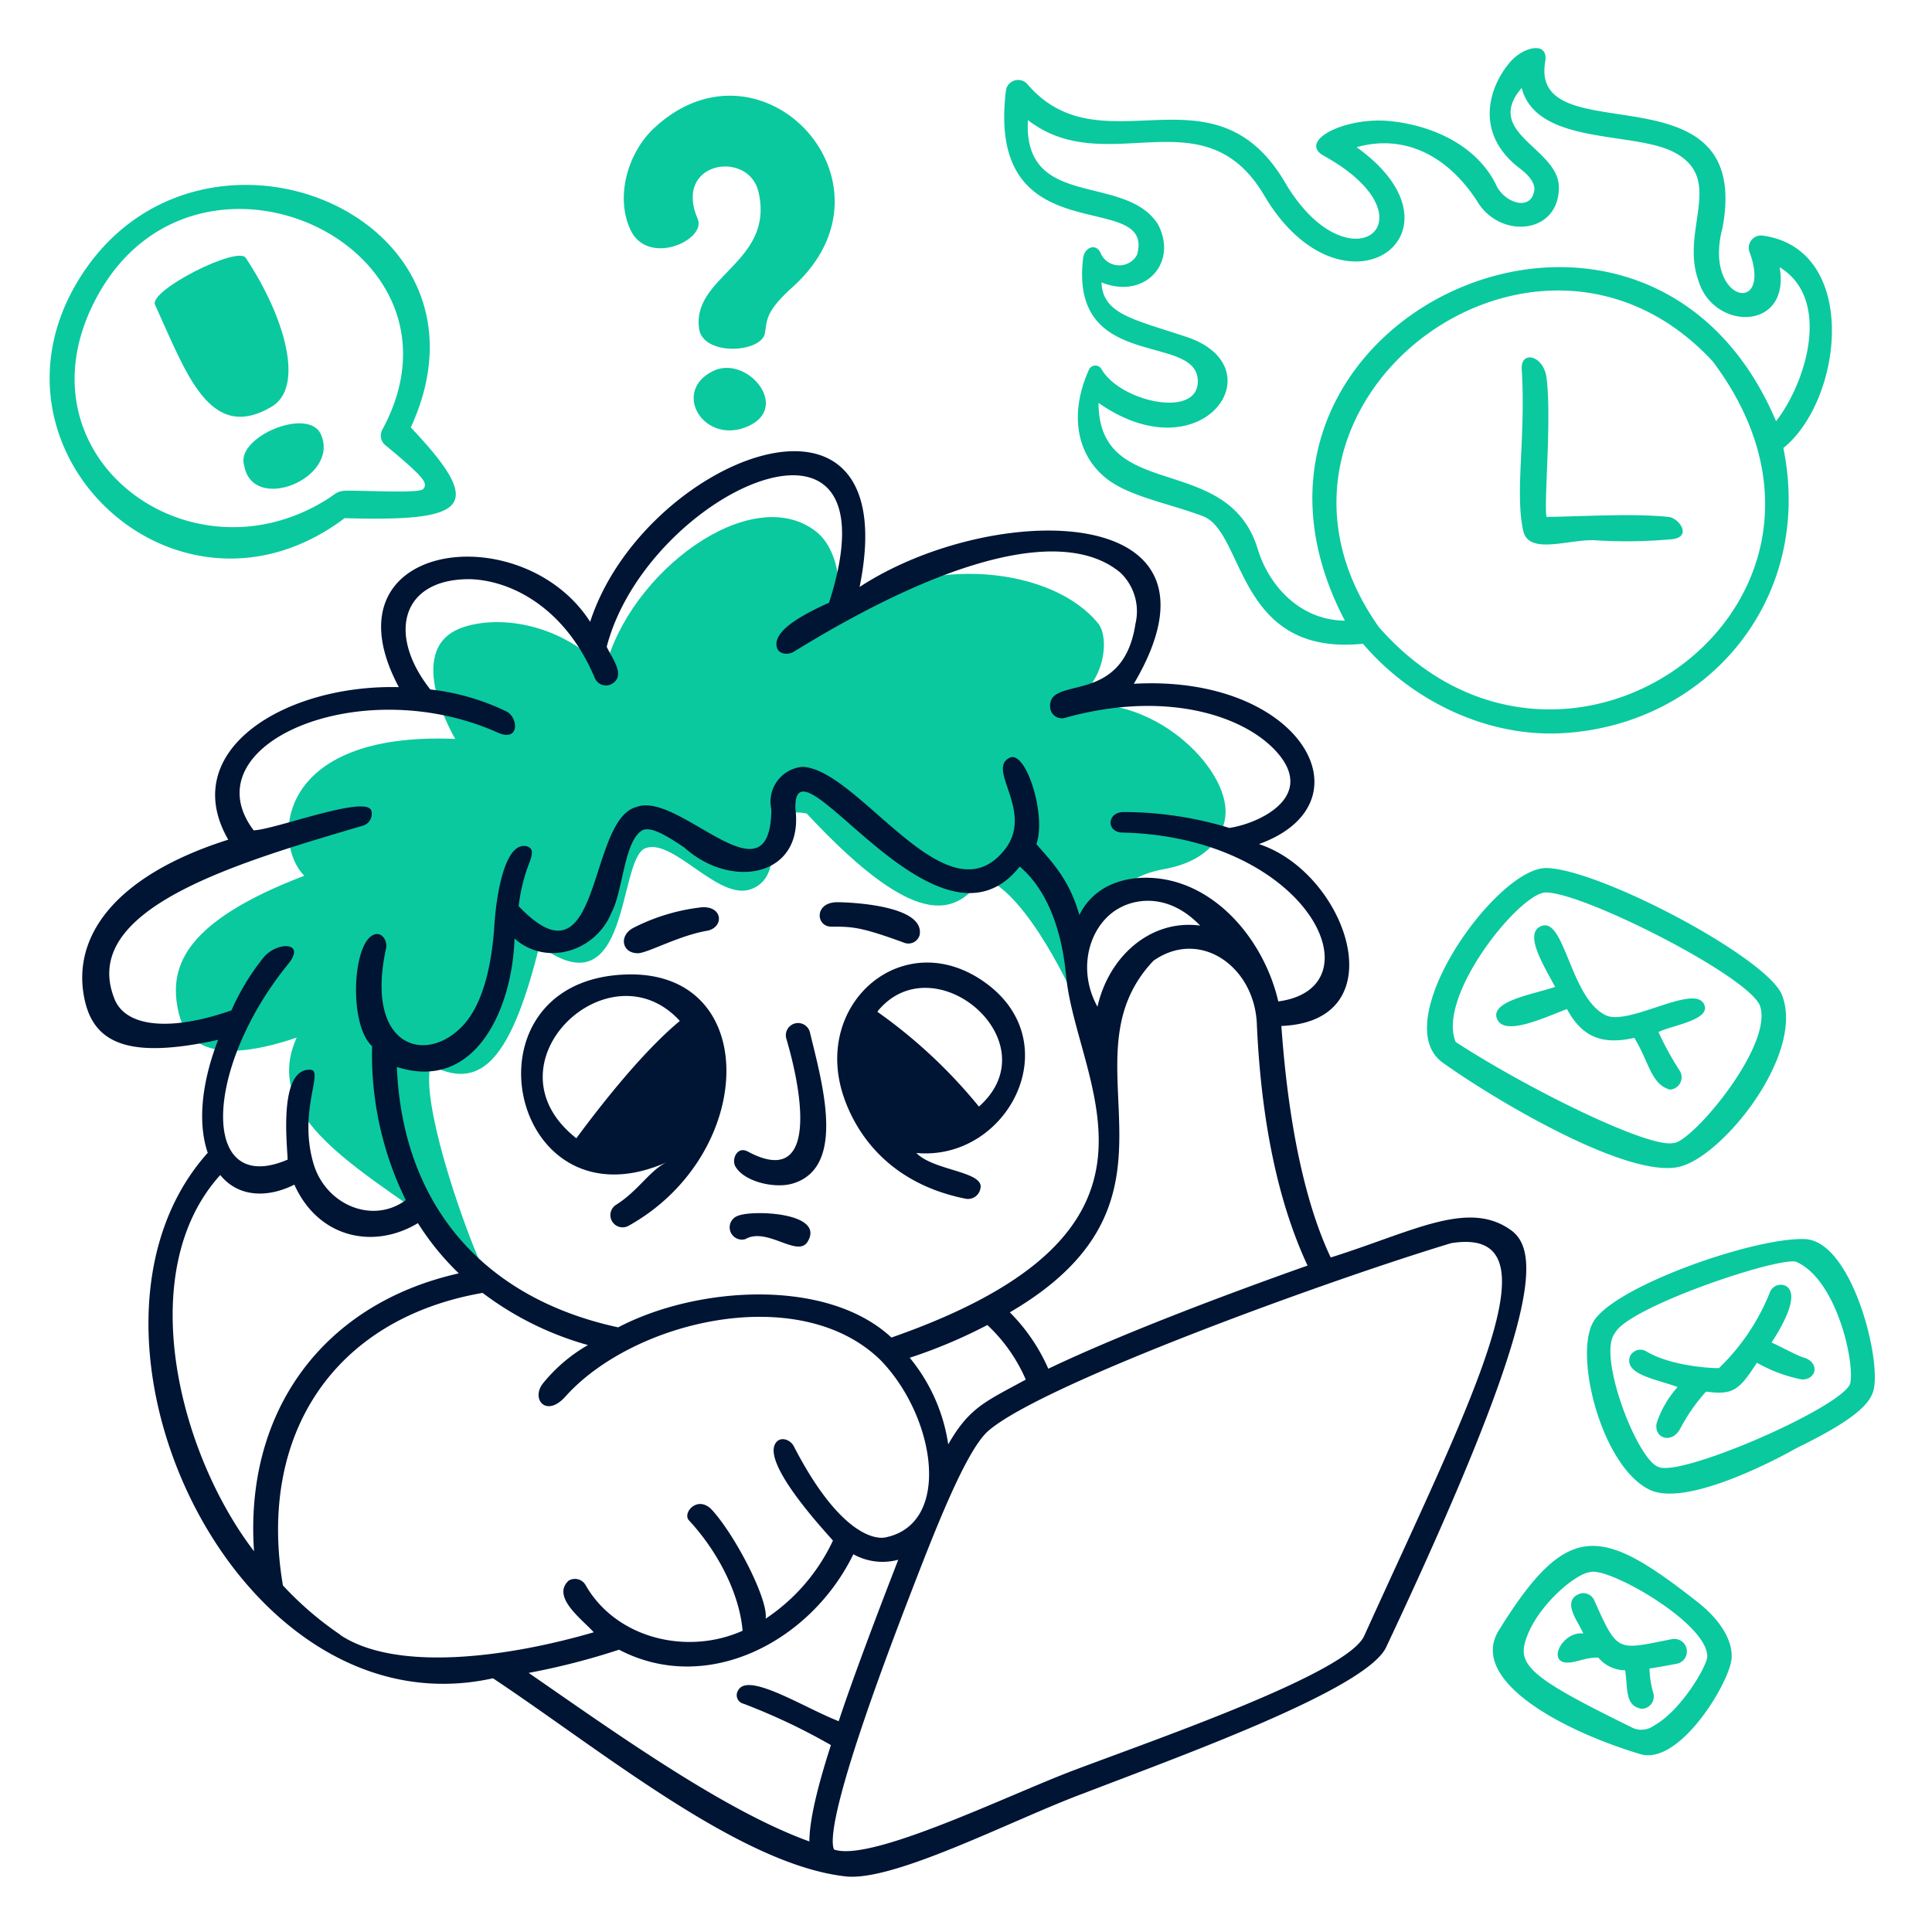 <svg xmlns="http://www.w3.org/2000/svg" width="155" height="155" fill="none"><path fill="#0AC99E" d="M36.524 59.282s-4.308-7.219.556-8.932c2.655-.942 7.58-.595 11.456 3.35 1.907-7.79 11.727-15.1 16.915-11.07 1.714 1.327 2.17 4.307 1.714 6.646 7.419-5.103 17.432-3.659 20.96.772.88 1.104.671 5.088-2.834 6.71 6.493-1.599 12.885 4.307 13.032 8.206.062 1.605-.942 4.045-4.956 4.77-5.242.88-7.141 6.393-7.056 10.554 0 0-3.806-8.677-7.435-9.859-1.969 2.517-4.725 4.98-14.159-5.164-4.454-.85-1.08 4.794-4.454 6.068-2.61.988-6.269-4.146-8.492-3.281-2.223.864-1.174 13.255-8.492 7.805-2.44 9.897-5.018 11.487-8.732 9.611-.771 2.872 2.317 11.966 3.86 15.533-6.469-5.89-17.987-10.276-14.606-17.756-7.65 2.586-9.14-.116-9.557-2.409-.626-3.404.68-6.948 10.167-10.576-2.563-2.564-2.432-11.588 12.113-10.978Zm20.643-29.498c-3.343 1.69-.61 6.021 2.91 4.385 3.367-1.568-.215-5.752-2.91-4.385ZM52.55 10.205c-2.16 1.969-3.218 5.536-1.976 8.222 1.39 2.988 6.107.842 5.404-.857-2.014-4.632 4.092-5.59 4.88-2.154 1.312 5.744-5.605 6.763-4.733 11.164.61 2.015 5.018 1.675 5.25.123.162-1.135.116-1.799 2.316-3.767 9.017-8.268-2.532-20.62-11.14-12.73ZM19.718 20.69c-.657-.997-7.798 2.624-7.28 3.759 2.478 5.404 4.361 11.148 9.364 8.175 2.64-1.567 1.088-7.148-2.084-11.935Zm-.132 16.628c.64 3.93 7.674 1.066 6.176-2.431-.957-2.316-6.886.177-6.176 2.431Z"/><path fill="#0AC99E" d="M6.177 22.666C-2 36.462 14.36 51.578 27.647 41.572c9.834.278 11.433-.818 5.31-7.28 7.96-17.308-17.447-27.344-26.78-11.626Zm27.792 16.552c-.263.362-3.675.162-6.037.146-.988 0-.973.278-1.814.772C14.922 47.03.85 36.284 7.867 23.654c8.028-14.467 30.748-3.86 22.812 10.808a.996.996 0 0 0 .232 1.25c3.203 2.641 3.412 3.058 3.057 3.506Zm100.175 92.285c-4.408.865-4.331 1.166-6.23-3.088a.954.954 0 0 0-.552-.537.953.953 0 0 0-.768.043c-1.313.664.131 2.316.424 3.134-1.544-.208-2.833 2.085-1.474 2.316.772.108 1.59-.417 2.686-.386a2.841 2.841 0 0 0 2.154 1.019c.224 1.436-.054 2.857 1.32 3.088a.984.984 0 0 0 .799-.423.99.99 0 0 0 .12-.897 7.592 7.592 0 0 1-.286-1.907 62.09 62.09 0 0 0 2.177-.386.996.996 0 0 0 .645-.42 1.015 1.015 0 0 0 .158-.753.996.996 0 0 0-.42-.645 1.014 1.014 0 0 0-.753-.158Zm-.27-90.031c-2.834-.294-6.694-.047-9.797 0-.239-.958.425-7.828 0-11.148-.224-1.822-2.084-2.254-1.992-.695.34 5.404-.563 9.85.116 12.939.432 1.976 3.559.71 5.682.772 2.104.137 4.215.11 6.315-.085 1.59-.232.463-1.706-.324-1.783Zm10.785 67.426c-.394-.108-1.714-.81-2.532-1.196.772-1.15 2.385-3.914 1.104-4.555a.938.938 0 0 0-1.068.249.952.952 0 0 0-.191.338 17.288 17.288 0 0 1-4.068 6.029c-1.035 0-3.96-.247-5.782-1.32a.931.931 0 0 0-.75-.129.942.942 0 0 0-.594.476c-.532 1.475 2.038 1.838 3.814 2.486a8.235 8.235 0 0 0-1.675 2.872c-.286 1.235 1.235 1.776 1.914.409a14.706 14.706 0 0 1 2.038-2.91c2.162.278 2.633-.077 4.084-2.316a12.027 12.027 0 0 0 3.613 1.343c1.228 0 1.429-1.413.093-1.776Z"/><path fill="#0AC99E" d="M144.821 99.411c-4.084-.17-15.517 3.86-17.03 6.701-1.513 2.841.772 11.58 4.547 13.402 3.157 1.544 11.364-3.088 11.789-3.335 4.369-2.131 5.874-3.443 6.176-4.632.663-2.494-1.737-11.959-5.482-12.136Zm3.606 11.626c-.857 1.961-13.48 7.435-15.34 6.663-1.729-.502-4.972-9.002-3.528-10.739.988-2.053 12.83-6.06 14.506-5.744 3.288 1.375 4.786 8.176 4.362 9.82Zm-12.23 17.494c-7.72-6.06-10.422-6.663-15.949 2.27-2.432 3.921 4.825 7.967 11.348 9.928 3.212.965 7.342-6.014 7.334-7.805.031-1.29-.826-2.895-2.733-4.393Zm-3.481 9.897a1.719 1.719 0 0 1-1.668.224c-7.65-3.752-9.264-4.902-8.7-6.879.772-2.794 4.037-5.535 5.218-5.643 1.39-.479 9.45 4.076 9.403 6.778-.007.718-2.061 4.293-4.253 5.52Zm1.93-44.8c3.489-.718 10.205-9.063 8.314-13.81-1.189-2.98-14.521-10.037-18.845-10.176-3.976-.154-12.923 12.352-8.368 15.61 3.759 2.71 14.591 9.264 18.899 8.376ZM124.1 71.603c3.088.093 15.934 6.585 17.077 9.032 1.219 3.166-5.528 11.133-6.948 11.071-1.961.401-11.395-4.192-17.44-8.106-1.575-3.737 5.319-12.206 7.311-11.997Zm1.135-12.777c11.58-.579 20.327-10.615 17.841-22.882 4.818-3.899 6.107-15.934-1.629-17.038a.987.987 0 0 0-1.144.88.998.998 0 0 0 .094.525c1.791 5.103-3.783 3.86-2.2-2.046 2.478-13.34-15.517-5.782-14.228-13.317.286-1.683-1.768-1.22-2.849.07-1.814 2.161-2.733 5.805.811 8.492.926.694 1.166 1.266 1.173 1.644-.146 1.752-2.161 1.266-2.98-.123-1.544-3.397-5.288-4.98-8.569-5.312-3.682-.378-7.45 1.606-5.358 2.772 9.264 5.126 2.046 10.877-3.088 2.169-5.759-9.82-14.668-.98-20.643-7.86a.989.989 0 0 0-1.76.449c-1.668 13.433 12.066 7.72 10.514 13.201a1.63 1.63 0 0 1-2.91-.116c-.347-.872-1.328-.517-1.42.425-1.043 8.97 8.839 5.99 9.194 9.619.324 3.281-6.176 1.93-7.72-.772a.563.563 0 0 0-.996.046c-1.853 4.107-.68 7.635 2.185 9.264 1.853 1.066 4.563 1.598 6.948 2.494 3.39 1.282 2.663 11.271 12.846 10.237 3.883 4.555 9.897 7.48 15.888 7.18Zm-24.326-14.768c-2.393-7.874-12.753-3.682-12.777-11.735 8.346 5.844 14.383-2.848 7.072-5.288-4.246-1.42-6.732-1.814-6.832-4.377 3.497 1.405 6.176-1.59 4.516-4.686-2.671-4.115-10.808-1.089-10.422-8.338 6.315 4.895 14.105-2.17 18.953 6.037 6.322 10.7 17.038 3.027 7.419-3.86 3.651-1.034 7.156.487 9.642 4.285 1.783 3.088 6.508 2.748 6.585-.965.116-3.235-6.137-4.377-2.987-8.075 1.227 4.632 8.986 3.443 12.236 5.164 4.084 2.154.486 6.223 1.938 10.26 1.173 4.076 7.426 4.123 6.523-1.042 4.192 2.556 2.131 9.264-.286 12.352-10.653-25.105-47.185-7.982-34.593 16.004-3.675-.039-6.122-2.887-6.987-5.736Zm9.727 6.269C98.091 32.64 123.104 13.51 137.417 29.004c14.437 19.23-11.835 38.33-26.781 21.323Z"/><path fill="#0AC99E" d="M134.723 85.847a25.159 25.159 0 0 1-1.668-3.042c.904-.502 4.069-.934 3.706-2.115-.587-1.938-6.029 1.636-7.913.772-2.926-1.374-3.32-8.191-5.312-7.11-1.235.671.356 3.172 1.228 4.825-1.652.57-5.134 1.111-4.686 2.493.509 1.544 3.744 0 5.636-.718 1.296 2.409 2.995 2.841 5.404 2.316 1.181 1.907 1.327 3.713 2.848 4.146a.985.985 0 0 0 .847-.558.992.992 0 0 0-.09-1.01Z"/><path fill="#001434" d="M50.042 78.188c-13.395.633-9.164 20.698 3.505 15.031-1.39.618-2.316 2.316-4.139 3.451a.98.98 0 0 0 1.027 1.668c10.36-5.775 10.685-20.682-.393-20.15Zm-3.814 13.124c-7.558-5.96 2.656-15.61 8.314-9.403-2.817 2.332-6.037 6.338-8.314 9.426v-.023Zm4.94-14.837c.772 0 3.266-1.406 5.543-1.8 1.36-.239 1.328-1.96-.37-1.89-1.943.212-3.83.78-5.566 1.675-1.143.633-.865 2.015.393 2.015Zm8.825 15.91c-.865-.463-1.32.641-.989 1.205.718 1.243 3.22 1.799 4.633 1.35 4.284-1.32 2.316-8.082 1.335-12.143a.98.98 0 1 0-1.884.54c1.568 5.335 2.208 11.89-3.095 9.048Zm-.749 5.142a.982.982 0 0 0 .556 1.884c1.752-1.004 4.207 1.544 5.002.193 1.397-2.332-4.377-2.54-5.558-2.077Zm7.466-23.183c1.644 0 2.315 0 5.805 1.281a.94.94 0 0 0 1.258-.579c.51-2.447-5.728-2.663-6.6-2.663-1.86 0-1.737 1.976-.464 1.96Z"/><path fill="#001434" d="M121.252 98.716c-3.436-2.517-7.875.093-14.491 2.169-1.498-3.15-3.266-8.8-3.96-18.574 9.356-.37 5.249-12.283-1.799-14.591 9.133-3.304 3.435-13.618-10.036-12.862 8.731-14.776-11.387-14.714-22.002-7.766 3.798-18.706-17.355-10.33-21.617 2.794C41.858 41.334 25.731 43.41 32 55.128c-9.148-.231-17.803 5.088-13.688 12.237-9.117 2.887-12.66 7.828-11.503 12.923.819 3.605 3.86 4.632 10.693 3.134-1.429 3.69-1.598 6.856-.834 9.064-12.808 14.282 2.076 46.768 22.882 42.159 8.809 5.86 19.84 14.962 28.31 15.896 3.921.417 13.394-4.555 19.053-6.655 8.013-3.088 22.705-8.369 24.295-11.734 12.051-25.616 12.514-31.622 10.044-33.436Zm-16.351 2.818c-6.825 2.416-15.07 5.543-20.798 8.276a14.83 14.83 0 0 0-3.088-4.524c15.725-9.18 3.86-20.134 11.526-28.21 3.736-2.617 8.083.464 8.291 5.034.44 10.09 2.494 16.035 4.069 19.424ZM63.814 64.887c-.208-6.601 11.349 13.039 17.996 4.632 3.196 2.717 3.613 7.72 3.729 8.862.926 8.809 10.499 20.366-14.02 28.927-5.18-4.817-15.602-4.13-21.925-.818-10.916-2.362-17.3-9.905-17.756-20.89 6.322 2.03 9.264-4.694 9.441-10.307 2.548 2.27 6.508 1.05 7.782-2.084.942-1.76 1.004-5.868 2.54-6.632.772-.254 2.061.595 3.297 1.413 3.775 3.412 9.619 2.37 8.916-3.103Zm26.249 7.828c1.683-.772 4.06-.71 6.222 1.544-4.007-.533-7.342 2.509-8.237 6.508-1.776-3.212-.518-6.902 2.03-8.052h-.015Zm-10.855 33.582a13.127 13.127 0 0 1 3.088 4.385c-3.273 1.783-4.532 2.247-6.222 5.196a14.179 14.179 0 0 0-3.088-6.948 40.87 40.87 0 0 0 6.238-2.633h-.016ZM9.188 80.149c-2.896-7.203 9.672-10.885 19.886-13.896a.988.988 0 0 0 .726-1.181c-.278-1.374-7.72 1.49-9.45 1.544-5.172-6.863 8.492-12.8 19.578-7.844 1.722.772 1.683-1.088.772-1.66a18.893 18.893 0 0 0-6.176-1.798c-3.512-4.447-2.316-8.925 3.25-8.847 3.25.123 7.566 2.27 9.944 7.928a.974.974 0 0 0 1.281.517c1.32-.648.047-2.17-.324-3.026 3.25-12.453 23.678-21.77 17.841-3.536-2.069.942-4.578 2.254-4.184 3.613.154.525.896.61 1.351.324 12.53-7.72 21.832-9.99 26.202-6.346a4.285 4.285 0 0 1 1.212 4.092c-1.034 6.879-7.295 3.96-6.825 6.879a.942.942 0 0 0 1.22.664c8.369-2.316 14.807 0 17.216 3.088 2.671 3.443-1.899 5.45-4.084 5.759a29.175 29.175 0 0 0-8.492-1.274c-1.274 0-1.42 1.544-.154 1.644 14.961.317 20.759 12.453 12.576 13.55-1.112-4.818-4.949-9.512-9.967-9.898-2.193-.17-4.771.486-5.99 2.965-.773-2.672-1.946-4-3.452-5.682.826-2.316-.826-7.504-2.107-6.948-2.007.887 2.061 4.385-.502 7.472-4.632 5.644-11.58-6.484-16.135-6.731a2.804 2.804 0 0 0-2.517 3.412c-.07 7.859-7.388-1.498-10.808-.193-3.983 1.004-2.771 14.985-9.465 7.96a13.96 13.96 0 0 1 .772-3.259c.394-.972.41-1.374-.115-1.544-1.668-.416-2.425 3.49-2.61 6.408-.24 3.567-1.065 6.5-2.602 8.06-3.003 3.088-7.797 1.544-6.083-6.277.116-.532-.24-1.204-.772-1.15-1.899.193-2.316 7.203-.347 8.994a26.435 26.435 0 0 0 2.702 12.352c-2.695 1.976-6.47.355-7.42-2.98-1.211-4.23.865-7.411-.223-7.48-2.617-.147-1.853 6.175-1.837 7.21-7.034 3.018-6.786-7.288.046-15.695 1.467-1.806-.896-1.814-1.969-.533a19.115 19.115 0 0 0-2.586 4.254c-4.67 1.644-8.43 1.444-9.38-.91Zm11.193 44.306c-6.068-7.921-9.704-22.466-2.71-30.186 1.49 1.837 3.86 1.822 5.945.772 1.93 4.293 6.361 5.227 9.913 3.088a21.402 21.402 0 0 0 3.28 4.03c-10.947 2.455-17.207 11.132-16.428 22.296Zm6.948 6.716a26.716 26.716 0 0 1-4.632-3.976c-2.038-12.035 4.03-21.377 16.02-23.469a25.223 25.223 0 0 0 8.453 4.185 12.91 12.91 0 0 0-3.582 3.041c-1.035 1.259.216 2.826 1.768 1.096 5.465-6.114 18.806-9.264 25.283-2.933 4.431 4.555 5.759 13.124.401 14.228-1.034.208-3.86-.54-7.35-7.303-.246-.487-.91-.772-1.32-.425-1.651 1.452 3.969 7.396 4.455 7.983a15.313 15.313 0 0 1-5.404 6.268c.255-1.436-2.316-6.5-4.246-8.669-1.158-1.328-2.455.162-1.907.772 2.316 2.493 4.061 5.882 4.308 8.862-4.462 2-10.167.618-12.607-3.682a.982.982 0 0 0-1.343-.34c-1.444 1.32 1.173 3.181 2.007 4.146-7.025 2.046-15.865 3.181-20.335.216h.031Zm37.636 16.575c-6.856-2.463-15.58-8.716-22.55-13.533a56.928 56.928 0 0 0 7.248-1.861c7.08 3.698 15.394-.656 18.799-7.658a4.82 4.82 0 0 0 3.605.44c-1.675 4.3-3.729 9.75-4.779 12.954-2.733-1.057-7.256-3.968-8.06-2.486a.705.705 0 0 0 .118.927.698.698 0 0 0 .3.154 49.69 49.69 0 0 1 7.017 3.32c-1.227 3.814-1.722 6.215-1.73 7.743h.032Zm44.483-16.505c-1.344 2.972-16.212 8.113-23.238 10.761-5.21 1.954-16.343 7.435-19.3 6.377-.37-.826 0-4.562 5.921-19.956 1.992-5.165 4.632-12.098 6.493-13.657 4.447-3.806 27.584-12.167 37.103-15.031 8.97-1.436 1.536 12.715-6.979 31.506Z"/><path fill="#001434" d="M67.736 88.132c.919 2.594 3.39 6.778 9.758 8.044a1.011 1.011 0 0 0 1.15-.772c.448-1.443-3.728-1.443-5.126-2.903 7.265.672 12.214-8.7 5.644-13.58-6.57-4.878-14.143 1.56-11.426 9.21Zm2.733-7.072c4.555-5.404 13.896 2.548 8.068 7.72a40.915 40.915 0 0 0-8.145-7.604l.077-.116Z"/></svg>